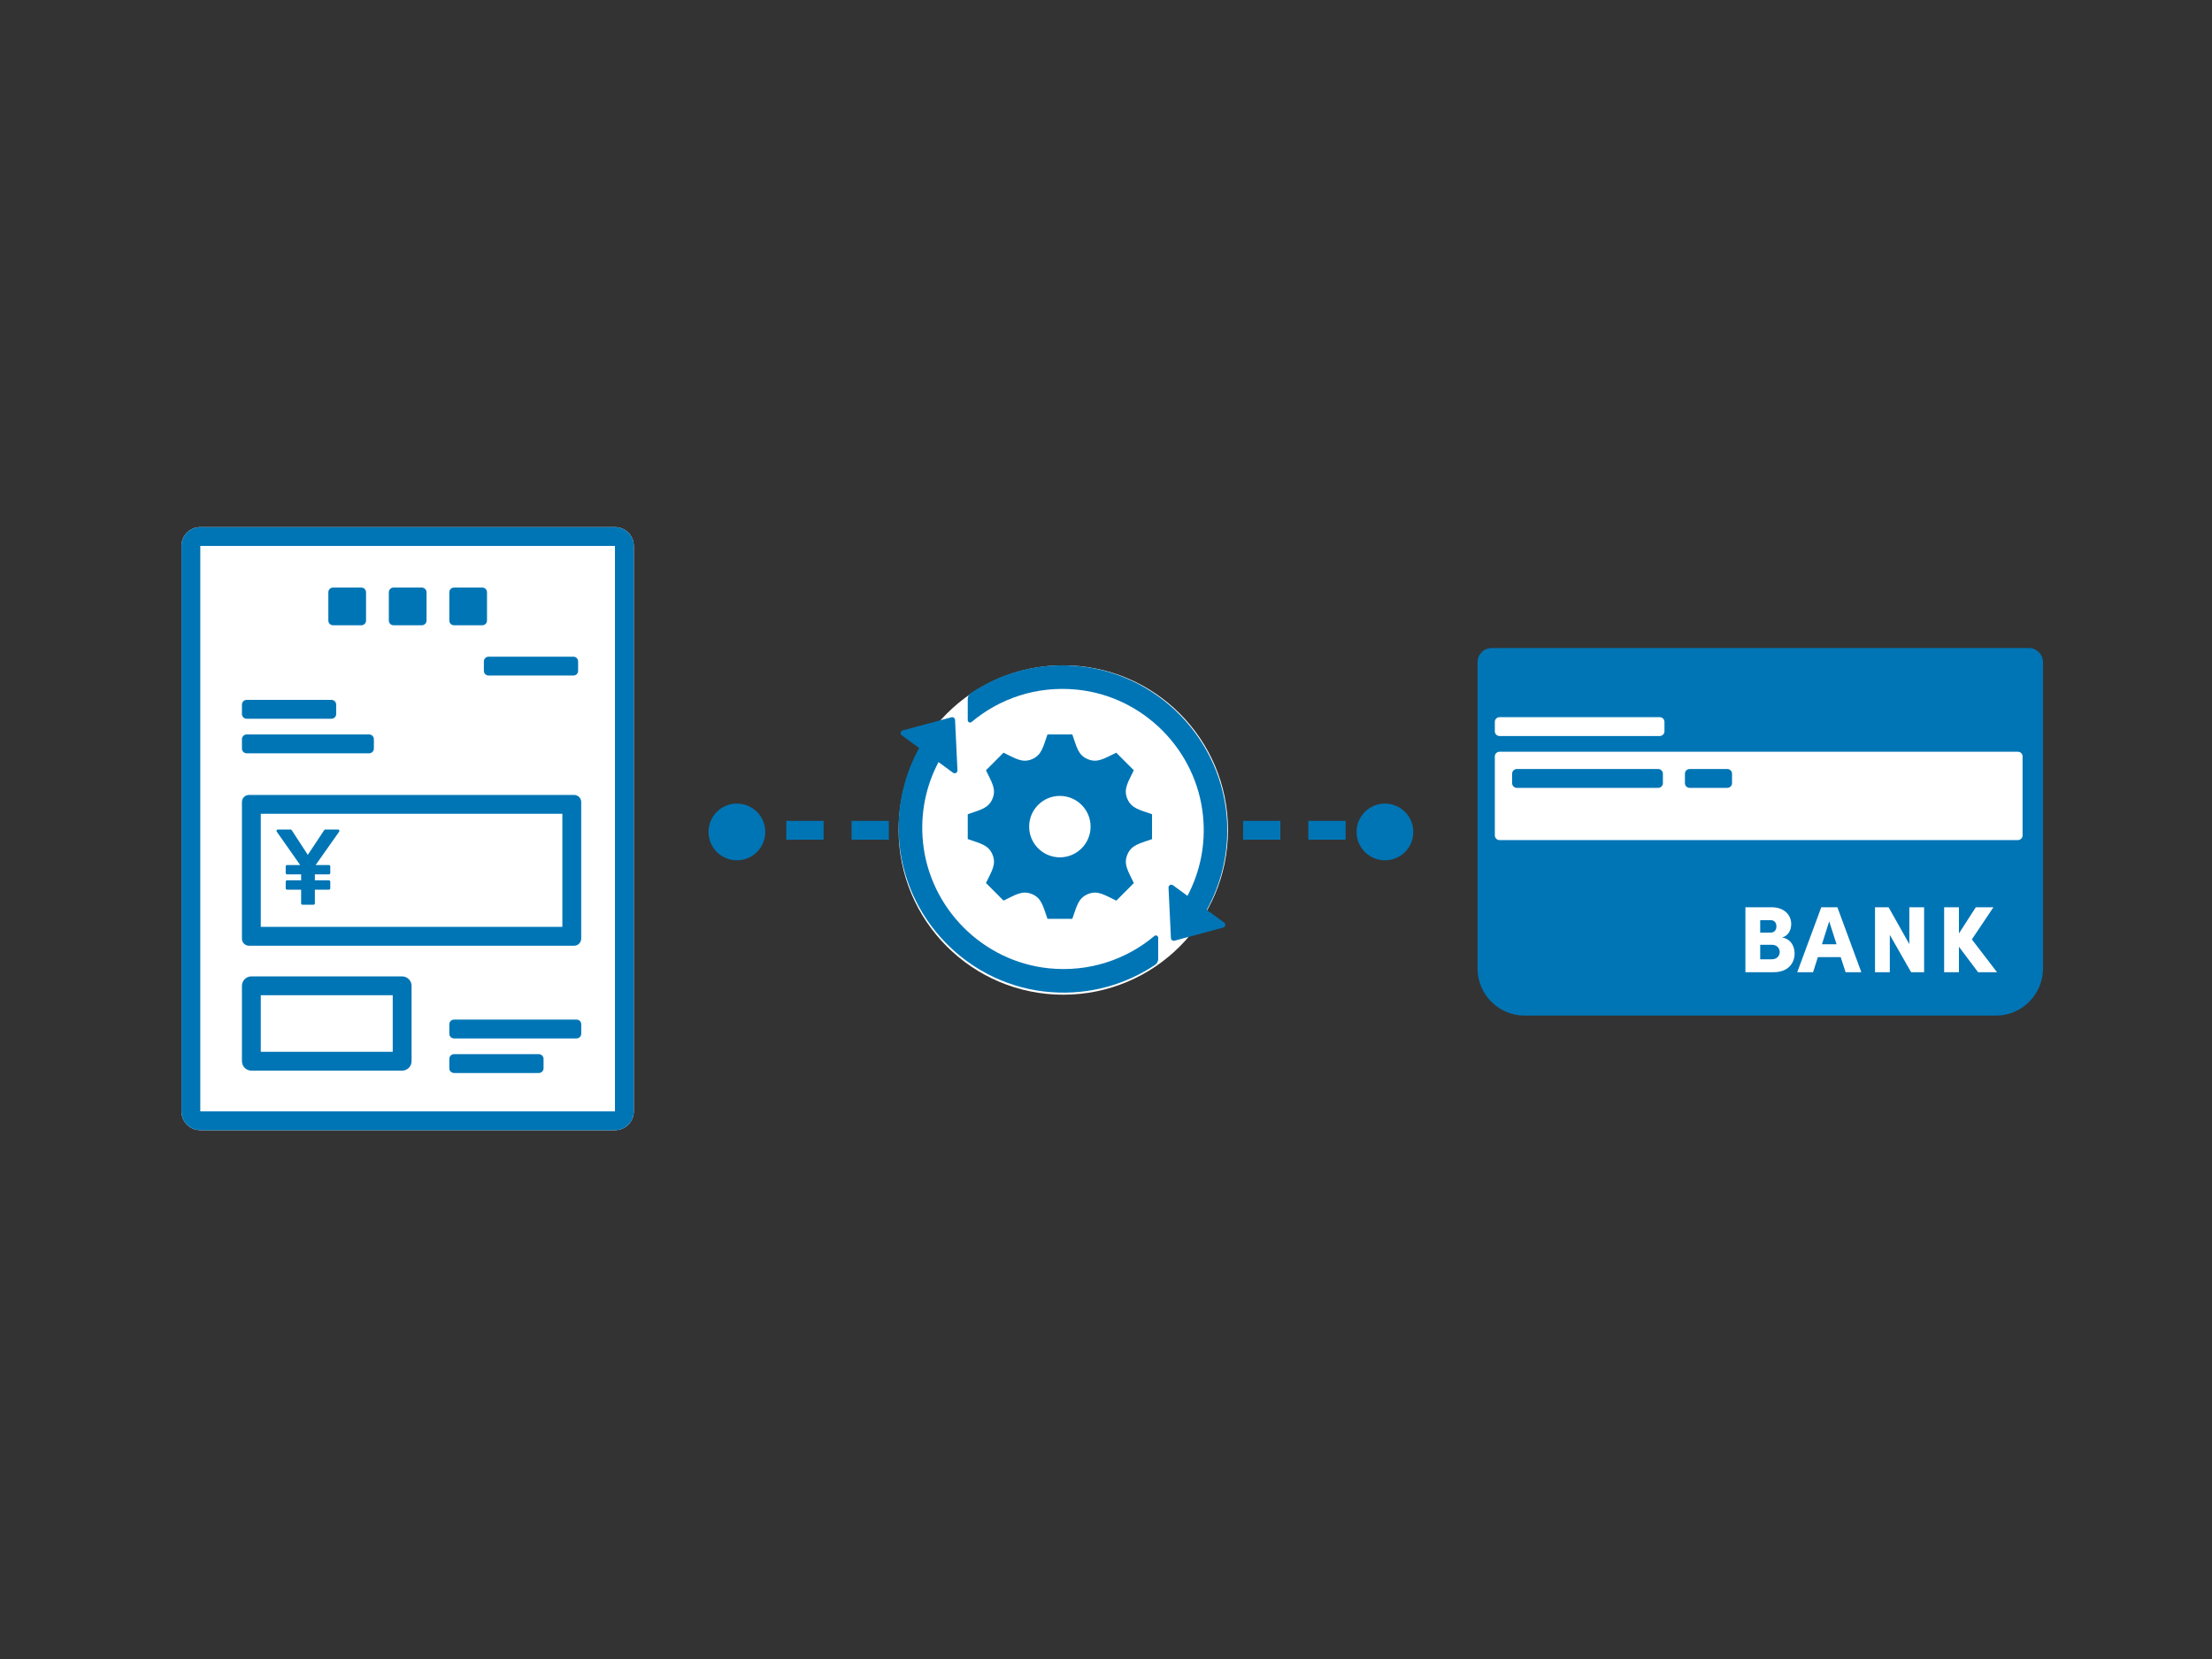 <svg width="256" height="192" viewBox="0 0 256 192" fill="none" xmlns="http://www.w3.org/2000/svg">
<rect x="0" y="0" width="256" height="192" fill="#333333" stroke="none"/>
<path d="M230.987 117.536H176.453C173.443 117.536 171 115.093 171 112.083V76.636C171 75.731 171.731 75 172.636 75H234.805C235.71 75 236.441 75.731 236.441 76.636V112.083C236.441 115.093 233.998 117.536 230.987 117.536Z" fill="#0075B5"/>
<path d="M192.087 83H173.545C173.244 83 173 83.244 173 83.545V84.636C173 84.937 173.244 85.181 173.545 85.181H192.087C192.388 85.181 192.632 84.937 192.632 84.636V83.545C192.632 83.244 192.388 83 192.087 83Z" fill="white"/>
<path d="M233.533 87H173.545C173.244 87 173 87.244 173 87.545V96.68C173 96.981 173.244 97.225 173.545 97.225H233.533C233.834 97.225 234.078 96.981 234.078 96.68V87.545C234.078 87.244 233.834 87 233.533 87Z" fill="white"/>
<path d="M191.906 89H175.545C175.244 89 175 89.244 175 89.545V90.636C175 90.937 175.244 91.181 175.545 91.181H191.906C192.207 91.181 192.451 90.937 192.451 90.636V89.545C192.451 89.244 192.207 89 191.906 89Z" fill="#0075B5"/>
<path d="M199.908 89H195.545C195.244 89 195 89.244 195 89.545V90.636C195 90.937 195.244 91.181 195.545 91.181H199.908C200.209 91.181 200.453 90.937 200.453 90.636V89.545C200.453 89.244 200.209 89 199.908 89Z" fill="#0075B5"/>
<path d="M207.693 110.355C207.693 111.38 207.028 112.515 205.261 112.515H202V105H205.043C206.417 105 207.301 105.829 207.301 106.941C207.301 107.465 207.104 108.25 206.243 108.501C207.235 108.643 207.693 109.494 207.693 110.355ZM204.923 106.494H203.712V107.934H204.912C205.316 107.934 205.588 107.672 205.588 107.214C205.588 106.832 205.392 106.494 204.923 106.494ZM205.054 111.021C205.665 111.021 205.97 110.606 205.97 110.181C205.97 109.788 205.697 109.341 205.054 109.341H203.712V111.021H205.054Z" fill="white"/>
<path d="M213.595 112.515L213.028 110.77H210.389L209.832 112.515H208L210.781 105H212.646L215.417 112.515H213.595ZM210.858 109.281H212.548L211.697 106.631L210.858 109.281Z" fill="white"/>
<path d="M220.97 105H222.682V112.515H221.177L218.712 108.196V112.515H217V105H218.571L220.97 109.265V105Z" fill="white"/>
<path d="M231.119 112.515H228.926L226.712 109.57V112.515H225V105H226.712V108.032L228.665 105H230.704L228.207 108.719L231.119 112.515Z" fill="white"/>
<path d="M71.171 61H23.181C21.977 61 21 61.977 21 63.181V128.622C21 129.827 21.977 130.803 23.181 130.803H71.171C72.376 130.803 73.353 129.827 73.353 128.622V63.181C73.353 61.977 72.376 61 71.171 61Z" fill="white"/>
<path d="M71.171 63.181V128.622H23.181V63.181H71.171ZM71.171 61H23.181C21.976 61 21 61.976 21 63.181V128.622C21 129.827 21.976 130.803 23.181 130.803H71.171C72.376 130.803 73.353 129.827 73.353 128.622V63.181C73.353 61.976 72.376 61 71.171 61Z" fill="#0075B5"/>
<path d="M41.817 68H38.545C38.244 68 38 68.244 38 68.545V71.817C38 72.119 38.244 72.363 38.545 72.363H41.817C42.119 72.363 42.363 72.119 42.363 71.817V68.545C42.363 68.244 42.119 68 41.817 68Z" fill="#0075B5"/>
<path d="M55.817 68H52.545C52.244 68 52 68.244 52 68.545V71.817C52 72.119 52.244 72.363 52.545 72.363H55.817C56.119 72.363 56.363 72.119 56.363 71.817V68.545C56.363 68.244 56.119 68 55.817 68Z" fill="#0075B5"/>
<path d="M48.817 68H45.545C45.244 68 45 68.244 45 68.545V71.817C45 72.119 45.244 72.363 45.545 72.363H48.817C49.119 72.363 49.363 72.119 49.363 71.817V68.545C49.363 68.244 49.119 68 48.817 68Z" fill="#0075B5"/>
<path d="M42.724 85H28.545C28.244 85 28 85.244 28 85.545V86.636C28 86.937 28.244 87.181 28.545 87.181H42.724C43.025 87.181 43.27 86.937 43.27 86.636V85.545C43.27 85.244 43.025 85 42.724 85Z" fill="#0075B5"/>
<path d="M38.361 81H28.545C28.244 81 28 81.244 28 81.545V82.636C28 82.937 28.244 83.181 28.545 83.181H38.361C38.663 83.181 38.907 82.937 38.907 82.636V81.545C38.907 81.244 38.663 81 38.361 81Z" fill="#0075B5"/>
<path d="M45.451 115.181V121.725H30.181V115.181H45.451ZM46.541 113H29.091C28.491 113 28 113.491 28 114.091V122.816C28 123.416 28.491 123.907 29.091 123.907H46.541C47.141 123.907 47.632 123.416 47.632 122.816V114.091C47.632 113.491 47.141 113 46.541 113Z" fill="#0075B5"/>
<path d="M65.083 94.181V107.27H30.181V94.181H65.083ZM66.446 92H28.818C28.365 92 28 92.365 28 92.818V108.633C28 109.085 28.365 109.451 28.818 109.451H66.446C66.899 109.451 67.264 109.085 67.264 108.633V92.818C67.264 92.365 66.899 92 66.446 92Z" fill="#0075B5"/>
<path d="M34.763 100.112H33.225C33.137 100.112 33.066 100.183 33.066 100.27V101.033C33.066 101.121 33.137 101.192 33.225 101.192H34.85V101.884H33.225C33.137 101.884 33.066 101.955 33.066 102.042V102.806C33.066 102.893 33.137 102.964 33.225 102.964H34.85V104.551C34.85 104.638 34.921 104.709 35.008 104.709H36.284C36.371 104.709 36.442 104.638 36.442 104.551V102.964H38.067C38.155 102.964 38.225 102.893 38.225 102.806V102.042C38.225 101.955 38.155 101.884 38.067 101.884H36.442V101.192H38.067C38.155 101.192 38.225 101.121 38.225 101.033V100.27C38.225 100.183 38.155 100.112 38.067 100.112H36.529L39.251 96.251C39.327 96.142 39.251 96 39.12 96H37.658C37.604 96 37.555 96.027 37.522 96.071L35.624 98.934L33.759 96.071C33.732 96.027 33.677 96 33.623 96H32.161C32.03 96 31.954 96.147 32.03 96.251L34.741 100.112H34.763Z" fill="#0075B5"/>
<path d="M66.362 76H56.545C56.244 76 56 76.244 56 76.545V77.636C56 77.937 56.244 78.181 56.545 78.181H66.362C66.663 78.181 66.907 77.937 66.907 77.636V76.545C66.907 76.244 66.663 76 66.362 76Z" fill="#0075B5"/>
<path d="M66.724 118H52.545C52.244 118 52 118.244 52 118.545V119.636C52 119.937 52.244 120.181 52.545 120.181H66.724C67.025 120.181 67.269 119.937 67.269 119.636V118.545C67.269 118.244 67.025 118 66.724 118Z" fill="#0075B5"/>
<path d="M62.361 122H52.545C52.244 122 52 122.244 52 122.545V123.636C52 123.937 52.244 124.181 52.545 124.181H62.361C62.663 124.181 62.907 123.937 62.907 123.636V122.545C62.907 122.244 62.663 122 62.361 122Z" fill="#0075B5"/>
<path d="M155.732 97.181H151.418V95H155.732V97.181ZM148.179 97.181H143.865V95H148.179V97.181ZM102.867 97.181H98.553V95H102.867V97.181ZM95.314 97.181H91V95H95.314V97.181Z" fill="#0075B5"/>
<path d="M85.283 99.566C87.096 99.566 88.566 98.096 88.566 96.283C88.566 94.47 87.096 93 85.283 93C83.47 93 82 94.47 82 96.283C82 98.096 83.47 99.566 85.283 99.566Z" fill="#0075B5"/>
<path d="M160.283 99.566C162.096 99.566 163.566 98.096 163.566 96.283C163.566 94.47 162.096 93 160.283 93C158.47 93 157 94.47 157 96.283C157 98.096 158.47 99.566 160.283 99.566Z" fill="#0075B5"/>
<path d="M123.06 115.119C133.586 115.119 142.119 106.586 142.119 96.06C142.119 85.533 133.586 77 123.06 77C112.533 77 104 85.533 104 96.06C104 106.586 112.533 115.119 123.06 115.119Z" fill="white"/>
<path d="M133.328 97.106V94.233C131.861 93.709 130.934 93.562 130.465 92.438C129.996 91.31 130.552 90.541 131.218 89.145L129.189 87.111C127.804 87.77 127.03 88.332 125.895 87.863C124.766 87.394 124.619 86.462 124.101 85H121.227C120.709 86.451 120.562 87.394 119.433 87.863C118.304 88.332 117.541 87.776 116.139 87.111L114.11 89.145C114.77 90.535 115.332 91.31 114.863 92.438C114.394 93.567 113.456 93.715 112 94.233V97.106C113.451 97.625 114.394 97.772 114.863 98.901C115.337 100.04 114.759 100.826 114.11 102.195L116.139 104.229C117.53 103.569 118.304 103.007 119.433 103.476C120.562 103.945 120.709 104.878 121.227 106.339H124.101C124.619 104.889 124.766 103.951 125.906 103.476C127.03 103.007 127.788 103.563 129.195 104.234L131.223 102.2C130.563 100.809 130.002 100.04 130.471 98.906C130.94 97.777 131.883 97.63 133.334 97.112L133.328 97.106ZM122.661 99.222C120.698 99.222 119.106 97.63 119.106 95.667C119.106 93.704 120.698 92.111 122.661 92.111C124.625 92.111 126.217 93.704 126.217 95.667C126.217 97.63 124.625 99.222 122.661 99.222Z" fill="#0075B5"/>
<path d="M139.66 105.309C141.301 102.337 142.179 98.879 142.016 95.209C141.585 85.617 133.912 77.731 124.336 77.049C119.891 76.733 115.746 77.949 112.36 80.213C112.131 80.365 112 80.621 112 80.894V83.348C112 83.583 112.273 83.703 112.447 83.555C115.692 80.834 120 79.345 124.646 79.814C132.308 80.589 138.471 86.773 139.229 94.435C139.561 97.789 138.869 100.957 137.429 103.678L135.75 102.451C135.531 102.293 135.221 102.451 135.237 102.73L135.515 108.57C135.526 108.777 135.722 108.919 135.924 108.87L141.568 107.349C141.83 107.278 141.896 106.934 141.677 106.776L139.671 105.309H139.66Z" fill="#0075B5"/>
<path d="M133.599 108.324C130.354 111.046 126.046 112.534 121.399 112.065C113.737 111.291 107.575 105.107 106.817 97.445C106.484 94.091 107.177 90.923 108.617 88.201L110.296 89.428C110.514 89.587 110.825 89.428 110.809 89.15L110.531 83.31C110.52 83.103 110.324 82.961 110.122 83.01L104.477 84.531C104.216 84.602 104.15 84.946 104.368 85.104L106.375 86.571C104.734 89.543 103.856 92.995 104.019 96.671C104.45 106.263 112.123 114.154 121.699 114.83C126.144 115.147 130.294 113.931 133.68 111.667C133.909 111.515 134.04 111.258 134.04 110.986V108.532C134.04 108.297 133.768 108.177 133.593 108.324H133.599Z" fill="#0075B5"/>
</svg>
